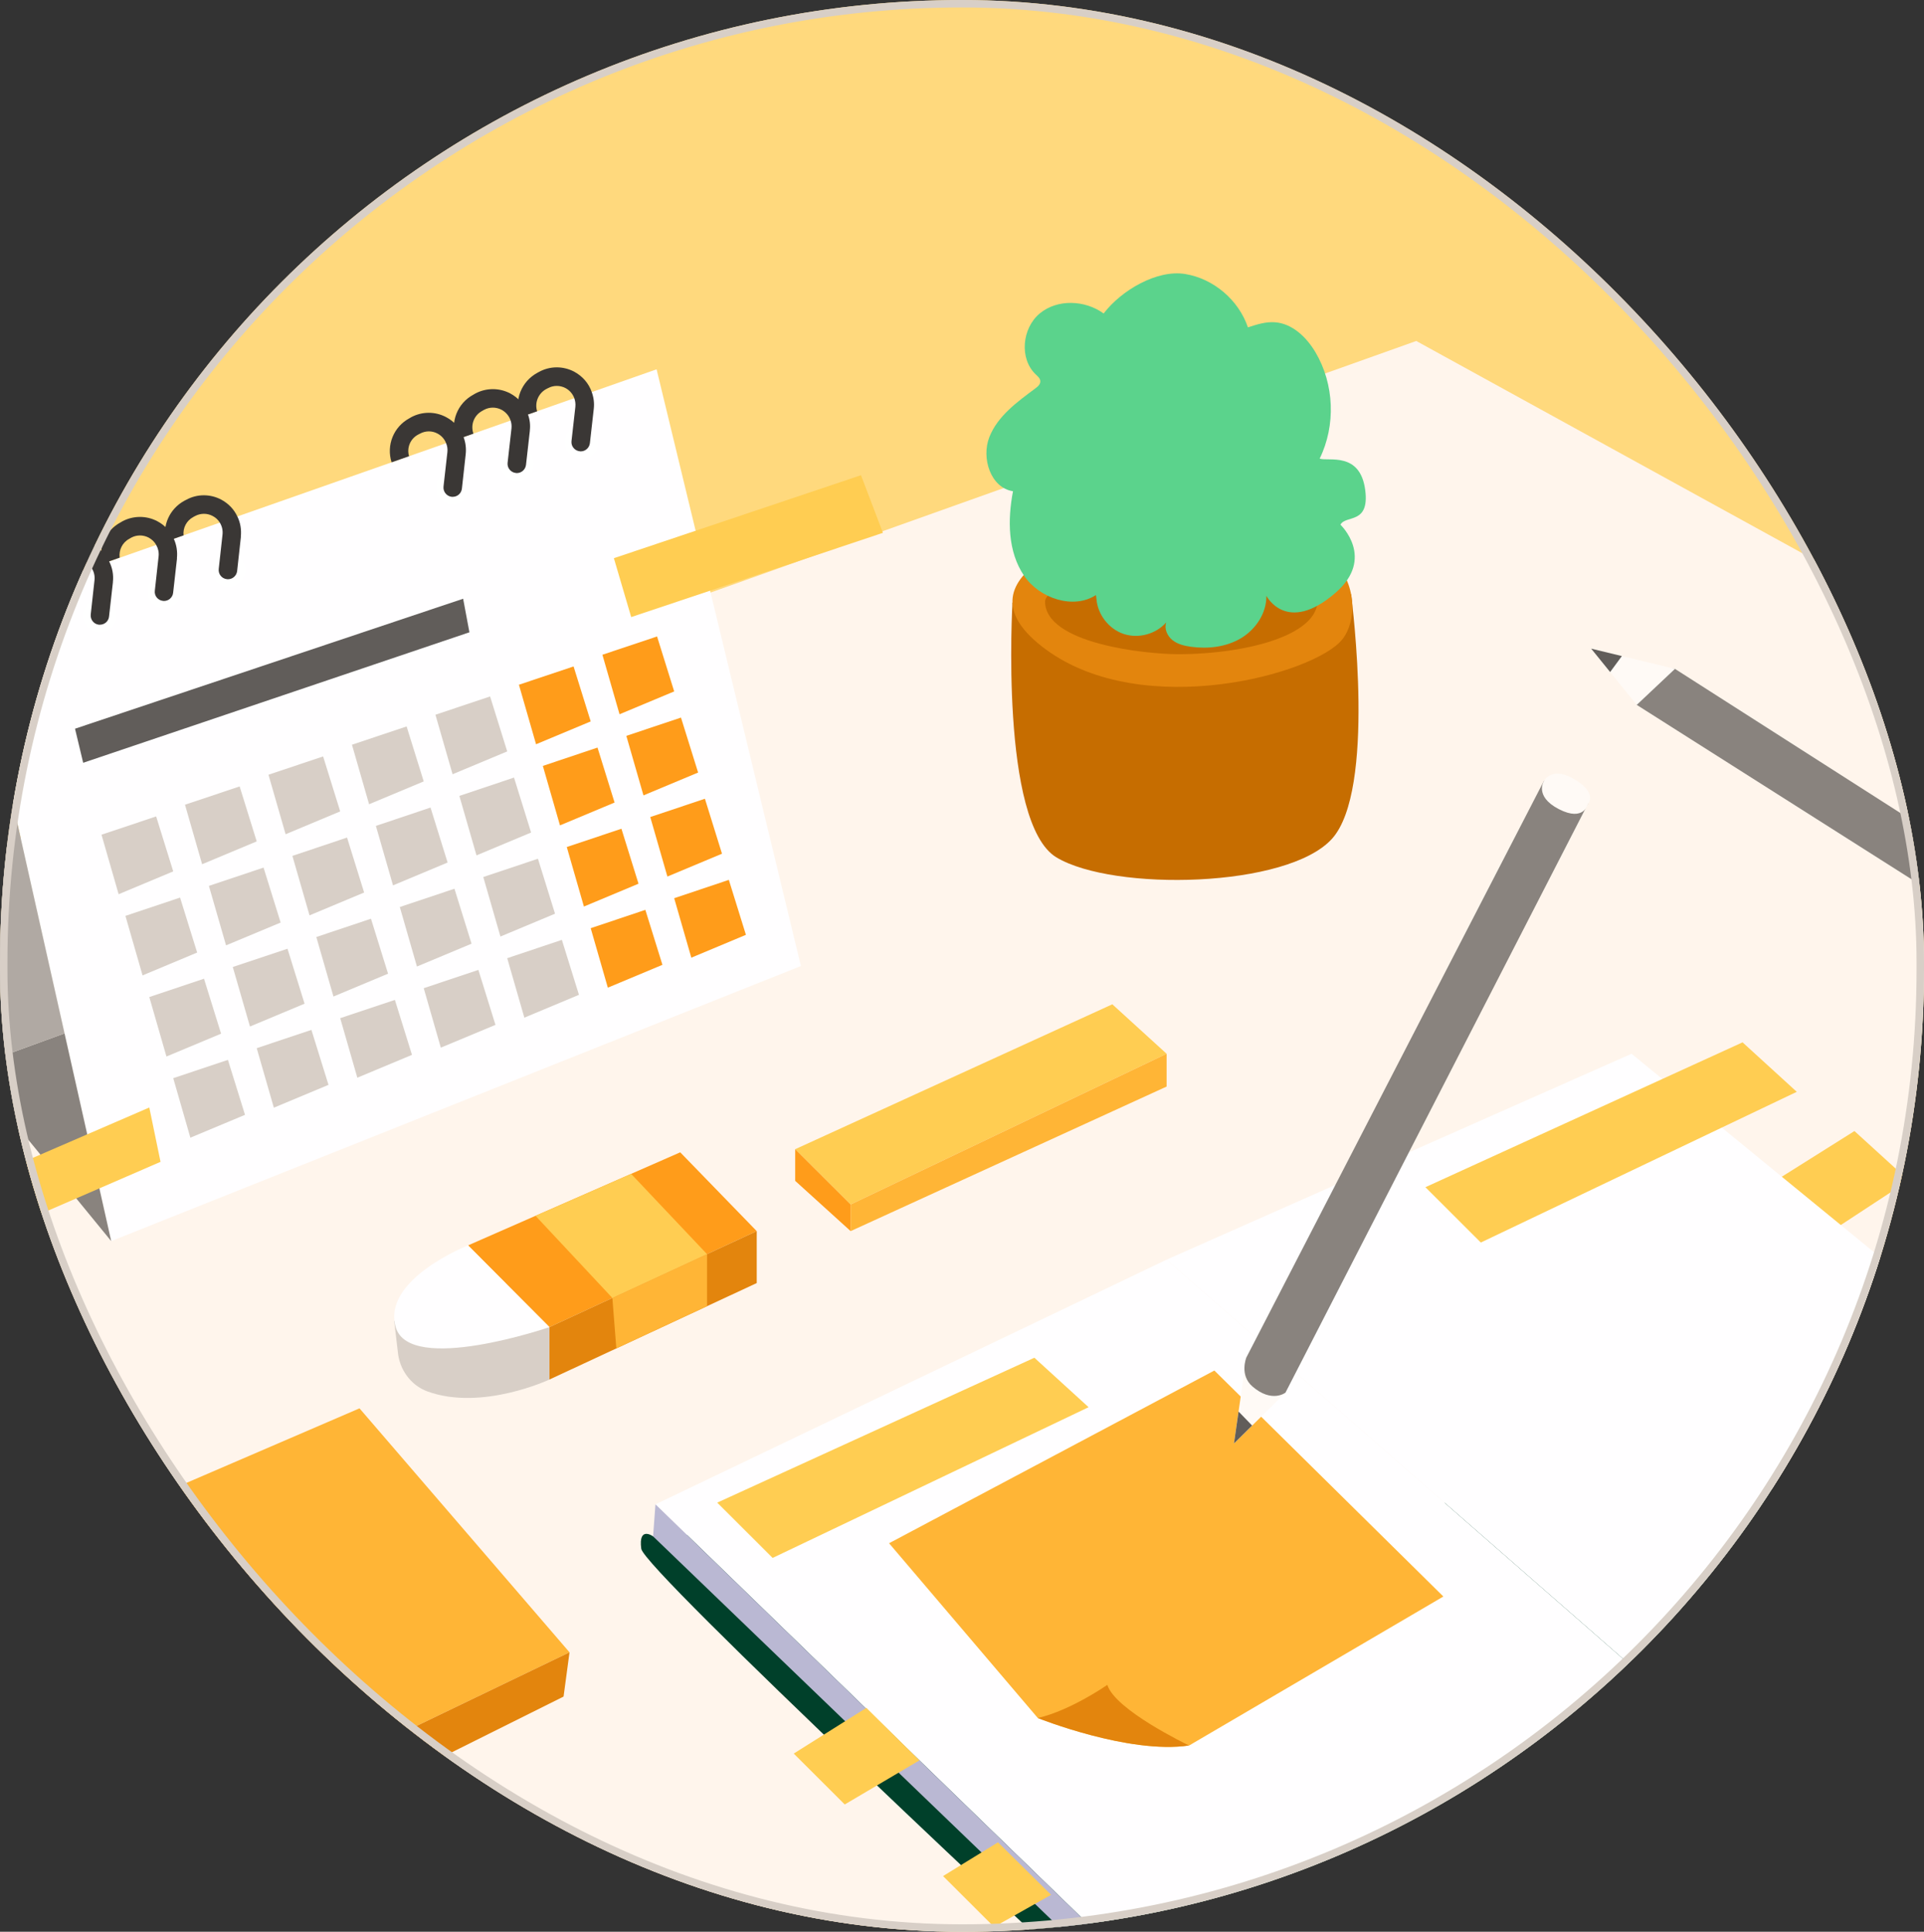 <svg width="258" height="259" viewBox="0 0 258 259" fill="none" xmlns="http://www.w3.org/2000/svg">
<rect x="0" y="0" width="258" height="259" fill="#333333" stroke="none"/>
<g clip-path="url(#clip0_11634_5946)">
<rect width="258" height="259" rx="129" fill="#FFD97D"/>
<path d="M-29.208 123.825L189.914 45.716L287.208 99.201V281.22H-29.208V123.825Z" fill="#FFF5EC"/>
<path d="M87.577 205.988C87.577 205.988 85.578 204.54 85.989 207.646C86.362 210.467 142.052 262.498 152.298 272.053C153.26 272.948 154.684 273.12 155.829 272.478L284.588 200.398C284.607 197.494 282.987 197.704 282.987 197.704L87.577 205.995V205.988Z" fill="#00402A"/>
<path d="M156.437 168.887L223.43 227.461L154.576 266.354L87.894 201.694L156.437 168.887Z" fill="#FFFEFF"/>
<path d="M87.894 201.694L87.577 205.988L153.912 269.823L154.576 266.354L87.894 201.694Z" fill="#BAB8D3"/>
<path d="M153.912 269.823L282.987 197.704V193.816L154.576 266.354L153.912 269.823Z" fill="#D8CFC7"/>
<path d="M282.986 193.816L223.43 227.461L156.437 168.887L218.785 141.283L282.986 193.816Z" fill="#FFFEFF"/>
<path d="M238.934 157.769L246.845 164.243L255.951 158.271L248.674 151.645L238.934 157.769Z" fill="#FFCD52"/>
<path d="M106.436 235.11L113.277 241.933L123.295 236.019L116.175 228.98L106.436 235.11Z" fill="#FFCD52"/>
<path d="M126.459 251.533L133.3 258.356L140.945 254.048L133.825 247.009L126.459 251.533Z" fill="#FFCD52"/>
<path d="M96.178 201.465L103.607 208.879L145.976 188.67L138.705 182.038L96.178 201.465Z" fill="#FFCD52"/>
<path d="M191.142 159.173L198.572 166.593L240.94 146.385L233.669 139.752L191.142 159.173Z" fill="#FFCD52"/>
<path d="M193.553 214.05L159.462 234.024H159.449C151.38 235.237 139.167 230.345 139.167 230.345L119.219 206.909L162.841 183.753L193.553 214.056V214.05Z" fill="#FFB536"/>
<path d="M159.449 234.024C151.381 235.237 139.167 230.345 139.167 230.345C143.647 229.291 148.488 225.898 148.488 225.898C149.539 229.265 159.158 233.884 159.449 234.03V234.024Z" fill="#E3850D"/>
<path d="M2.865 208.351L28.811 244.424L76.37 221.534L48.208 188.823L2.865 208.351Z" fill="#FFB536"/>
<path d="M3.302 217.252L29.115 250.63L28.811 244.424L2.865 208.351L3.302 217.252Z" fill="#26BF64"/>
<path d="M76.37 221.534L75.572 227.468L29.115 250.63L28.811 244.424L76.37 221.534Z" fill="#E3850D"/>
<path d="M165.474 193.53L172.385 186.72L167.119 182.038L165.474 193.53Z" fill="#FFFAF6"/>
<path d="M167.119 182.038C167.119 182.038 166.189 184.369 167.942 185.887C170.562 188.149 172.378 186.713 172.378 186.713L212.943 107.752L207.058 104.646L167.113 182.038H167.119Z" fill="#89837E"/>
<path d="M207.071 104.646C207.071 104.646 205.628 106.717 209.032 108.483C212.437 110.243 212.956 107.759 212.956 107.759C212.956 107.759 214.196 106.444 211.406 104.652C208.172 102.568 207.071 104.652 207.071 104.652V104.646Z" fill="#FFFAF6"/>
<path d="M166.088 189.254L167.904 191.129L165.474 193.53L166.088 189.254Z" fill="#615D5A"/>
<path d="M73.68 184.96C73.68 184.96 64.605 189.216 57.315 186.554C55.062 185.729 53.543 183.594 53.34 181.193L52.859 177.12L67.795 172.032L73.68 177.94V184.966V184.96Z" fill="#D8CFC7"/>
<path d="M62.764 166.975L73.68 177.934L101.474 165.062L91.216 154.497L62.764 166.975Z" fill="#FF9C1A"/>
<path d="M73.68 177.934V184.96L101.475 172.025V165.062L73.68 177.934Z" fill="#E3850D"/>
<path d="M62.764 166.975C62.764 166.975 51.202 171.511 53.062 177.934C54.923 184.356 73.68 177.934 73.68 177.934L62.764 166.975Z" fill="#FFFEFF"/>
<path d="M71.813 163.01L82.116 174.026L94.811 168.15L84.635 157.388L71.813 163.01Z" fill="#FFCD52"/>
<path d="M82.647 180.786L82.116 174.026L94.811 168.15V175.126L82.647 180.786Z" fill="#FFB536"/>
<path d="M106.632 154.078L114.068 161.492L156.437 141.283L149.159 134.651L106.632 154.078Z" fill="#FFCD52"/>
<path d="M114.068 161.492V165.062L156.437 145.68V141.283L114.068 161.492Z" fill="#FFB536"/>
<path d="M106.632 154.078V158.322L114.068 165.062V161.492L106.632 154.078Z" fill="#FF9C1A"/>
<path d="M224.607 89.678C224.607 89.678 222.556 89.291 220.772 91.286C219.386 92.836 219.481 94.507 219.481 94.507L260.109 120.287L263.735 114.696L224.607 89.678Z" fill="#89837E"/>
<path d="M213.367 86.966L219.481 94.507L224.607 89.678L213.367 86.966Z" fill="#FFFAF6"/>
<path d="M263.742 114.696C263.742 114.696 261.818 113.057 259.755 116.303C257.692 119.543 260.109 120.293 260.109 120.293C260.109 120.293 261.299 121.653 263.337 119.035C265.704 115.999 263.735 114.703 263.735 114.703L263.742 114.696Z" fill="#F3D46D"/>
<path d="M215.912 90.104L217.487 87.963L213.367 86.966L215.912 90.104Z" fill="#615D5A"/>
<path d="M135.768 80.79C135.768 80.79 134.028 110.389 141.679 114.963C149.33 119.537 172.65 119.073 178.618 112.454C184.516 105.91 181.327 80.981 181.181 79.679L135.775 80.797L135.768 80.79Z" fill="#C66D00"/>
<path d="M151.994 70.34C146.957 71.128 126.965 77.322 140.242 87.073C153.336 96.692 176.346 90.364 180.017 85.701C183.687 81.038 181.358 65.728 151.994 70.34Z" fill="#E3850D"/>
<path d="M157.975 87.709C153.659 87.709 140.141 86.311 140.141 80.644C140.141 78.865 147.552 75.479 152.671 74.679C156.064 74.145 159.209 73.878 162.012 73.878C169.549 73.878 175.296 75.657 176.479 79.285C178.295 84.875 167.531 87.709 157.975 87.709Z" fill="#C66D00"/>
<path d="M179.751 70.346C180.447 69.018 183.662 70.346 183.073 65.728C182.402 60.499 178.118 61.897 176.96 61.49C179.143 57.043 178.928 51.497 176.403 47.24C175.201 45.208 173.283 43.359 170.929 43.206C169.708 43.124 168.505 43.511 167.341 43.892C166.1 40.227 162.746 37.368 158.937 36.739C155.133 36.11 150.336 38.95 147.995 42.031C145.501 40.221 141.787 40.062 139.42 42.031C137.053 44.001 136.654 48.092 138.895 50.207C139.16 50.461 139.483 50.728 139.502 51.097C139.527 51.516 139.16 51.84 138.819 52.088C136.389 53.892 133.775 55.785 132.667 58.606C131.56 61.427 132.845 65.41 135.838 65.861C135.104 69.711 135.129 73.98 137.338 77.214C139.42 80.257 143.951 81.737 146.957 79.787C146.982 79.926 147.014 80.104 147.033 80.32C147.197 82.41 148.697 84.335 150.678 84.996C152.659 85.657 155.007 85.022 156.386 83.446C156.089 84.291 156.519 85.263 157.222 85.822C157.918 86.381 158.829 86.597 159.715 86.718C162 87.029 164.43 86.749 166.411 85.568C168.391 84.386 169.853 82.201 169.815 79.882C169.815 79.882 172.524 85.168 179.093 79.475C184.478 74.806 179.745 70.346 179.745 70.346H179.751Z" fill="#5BD38C"/>
<path d="M-4.077 81.845L14.914 166.403L107.398 129.518L88.046 49.515L-4.077 81.845Z" fill="#FFFEFF"/>
<path d="M14.914 166.403L-4.077 143.196L8.655 138.552L14.914 166.403Z" fill="#89837E"/>
<path d="M-4.077 81.845V143.196L8.655 138.552L-4.077 81.845Z" fill="#B0A9A3"/>
<path d="M15.636 82.525C15.636 83.764 14.636 84.774 13.395 84.774C12.155 84.774 11.155 83.77 11.155 82.525C11.155 81.28 12.155 80.276 13.395 80.276C14.636 80.276 15.636 81.28 15.636 82.525Z" fill="white"/>
<path d="M24.268 79.336C24.268 80.574 23.268 81.585 22.027 81.585C20.787 81.585 19.787 80.581 19.787 79.336C19.787 78.09 20.787 77.087 22.027 77.087C23.268 77.087 24.268 78.09 24.268 79.336Z" fill="white"/>
<path d="M32.9 76.42C32.9 77.659 31.9 78.669 30.659 78.669C29.419 78.669 28.419 77.665 28.419 76.42C28.419 75.174 29.419 74.171 30.659 74.171C31.9 74.171 32.9 75.181 32.9 76.42Z" fill="white"/>
<path d="M15.142 78.052L14.623 82.652C14.56 83.3 14.016 83.757 13.395 83.757H13.256C12.573 83.681 12.092 83.058 12.168 82.379L12.674 77.779C12.737 77.169 12.585 76.585 12.25 76.115C12.041 75.765 11.718 75.479 11.345 75.282C10.605 74.882 9.725 74.895 8.991 75.295L8.757 75.422C7.864 75.892 7.383 76.839 7.447 77.798L5.055 78.643C4.612 76.502 5.599 74.304 7.58 73.237L7.826 73.097C9.276 72.316 11.035 72.303 12.497 73.084C13.465 73.58 14.193 74.368 14.642 75.282C15.066 76.115 15.25 77.074 15.136 78.052H15.142Z" fill="#3A3735"/>
<path d="M23.736 74.87L23.217 79.469C23.154 80.104 22.61 80.574 21.989 80.574C21.939 80.574 21.901 80.575 21.85 80.562C21.167 80.486 20.673 79.876 20.762 79.196L21.268 74.596C21.331 74.05 21.205 73.516 20.945 73.065C20.724 72.652 20.376 72.322 19.939 72.081C19.199 71.693 18.319 71.693 17.585 72.093L17.351 72.233C16.408 72.728 15.914 73.751 16.047 74.768L13.68 75.6C13.149 73.415 14.149 71.121 16.167 70.041L16.401 69.901C17.863 69.12 19.623 69.107 21.084 69.876C22.103 70.41 22.856 71.242 23.299 72.227C23.673 73.034 23.818 73.929 23.723 74.863L23.736 74.87Z" fill="#3A3735"/>
<path d="M32.305 71.96L31.799 76.559C31.723 77.195 31.191 77.665 30.558 77.665C30.52 77.665 30.47 77.665 30.419 77.652C29.735 77.576 29.254 76.966 29.33 76.286L29.837 71.687C29.9 71.102 29.773 70.543 29.476 70.073C29.254 69.698 28.919 69.387 28.508 69.177C27.78 68.79 26.9 68.79 26.154 69.19L25.919 69.317C25.002 69.813 24.508 70.785 24.616 71.782L22.224 72.614C21.755 70.435 22.742 68.212 24.736 67.132L24.983 67.005C26.432 66.21 28.191 66.21 29.653 66.979C30.634 67.5 31.387 68.294 31.824 69.241C32.235 70.06 32.393 71.007 32.292 71.966L32.305 71.96Z" fill="#3A3735"/>
<path d="M62.947 65.378C62.947 66.617 61.947 67.627 60.707 67.627C59.466 67.627 58.467 66.623 58.467 65.378C58.467 64.133 59.466 63.129 60.707 63.129C61.947 63.129 62.947 64.133 62.947 65.378Z" fill="white"/>
<path d="M71.579 62.189C71.579 63.428 70.579 64.438 69.339 64.438C68.098 64.438 67.099 63.434 67.099 62.189C67.099 60.944 68.098 59.94 69.339 59.94C70.579 59.94 71.579 60.944 71.579 62.189Z" fill="white"/>
<path d="M80.211 59.273C80.211 60.512 79.211 61.522 77.971 61.522C76.73 61.522 75.731 60.518 75.731 59.273C75.731 58.028 76.73 57.024 77.971 57.024C79.211 57.024 80.211 58.028 80.211 59.273Z" fill="white"/>
<path d="M62.447 60.918L61.941 65.505C61.865 66.153 61.333 66.611 60.713 66.611H60.574C59.89 66.534 59.397 65.912 59.473 65.232L59.992 60.633C60.042 60.207 59.979 59.8 59.821 59.425C59.612 58.879 59.213 58.415 58.669 58.13C57.929 57.729 57.049 57.742 56.315 58.142L56.068 58.269C55.017 58.828 54.518 60.035 54.853 61.166L52.511 61.986C51.784 59.699 52.771 57.221 54.904 56.077L55.138 55.938C56.6 55.156 58.346 55.144 59.821 55.925C60.935 56.509 61.764 57.469 62.162 58.6C62.434 59.324 62.536 60.105 62.447 60.912V60.918Z" fill="#3A3735"/>
<path d="M71.054 57.723L70.535 62.322C70.459 62.958 69.927 63.428 69.307 63.428C69.257 63.428 69.206 63.428 69.168 63.415C68.484 63.339 67.991 62.729 68.067 62.049L68.586 57.45C68.624 57.075 68.586 56.719 68.472 56.382C68.276 55.773 67.839 55.252 67.257 54.94C66.516 54.553 65.637 54.553 64.903 54.953L64.656 55.093C63.567 55.677 63.074 56.961 63.479 58.13V58.142L61.15 58.962L61.137 58.936C60.333 56.611 61.321 54.064 63.491 52.907L63.725 52.768C65.187 51.986 66.934 51.974 68.409 52.742C69.573 53.365 70.415 54.368 70.801 55.576C71.047 56.249 71.136 56.98 71.047 57.729L71.054 57.723Z" fill="#3A3735"/>
<path d="M79.622 54.813L79.103 59.413C79.028 60.048 78.496 60.518 77.876 60.518C77.825 60.518 77.775 60.518 77.737 60.505C77.053 60.429 76.559 59.819 76.635 59.14L77.154 54.54C77.192 54.127 77.142 53.746 77.009 53.384C76.8 52.812 76.389 52.329 75.832 52.031C75.091 51.643 74.212 51.643 73.478 52.043L73.231 52.17C72.18 52.755 71.668 53.987 72.028 55.144L69.687 55.963C68.921 53.638 69.921 51.141 72.066 49.979L72.3 49.852C73.762 49.057 75.509 49.057 76.984 49.826C78.123 50.436 78.952 51.408 79.35 52.564C79.61 53.276 79.711 54.032 79.622 54.813Z" fill="#3A3735"/>
<path d="M82.318 74.838L84.641 82.734L118.397 71.439L115.454 63.714L82.318 74.838Z" fill="#FFCD52"/>
<path d="M20.021 148.488L21.527 155.774L-11.133 169.935L-12.064 162.362L20.021 148.488Z" fill="#FFCD52"/>
<path d="M10.06 97.702L62.105 80.276L62.947 84.774L11.155 102.27L10.06 97.702Z" fill="#615D5A"/>
<path d="M13.611 111.914L15.908 119.893L23.23 116.831L20.939 109.461L13.611 111.914Z" fill="#D8CFC7"/>
<path d="M24.806 107.892L27.103 115.871L34.425 112.809L32.134 105.44L24.806 107.892Z" fill="#D8CFC7"/>
<path d="M36.001 103.871L38.298 111.85L45.62 108.788L43.329 101.419L36.001 103.871Z" fill="#D8CFC7"/>
<path d="M47.196 99.849L49.493 107.829L56.821 104.767L54.524 97.397L47.196 99.849Z" fill="#D8CFC7"/>
<path d="M58.391 95.828L60.688 103.807L68.016 100.745L65.719 93.376L58.391 95.828Z" fill="#D8CFC7"/>
<path d="M69.585 91.806L71.883 99.786L79.211 96.724L76.914 89.354L69.585 91.806Z" fill="#FF9C1A"/>
<path d="M80.781 87.785L83.078 95.764L90.406 92.702L88.109 85.333L80.781 87.785Z" fill="#FF9C1A"/>
<path d="M16.819 122.796L19.116 130.776L26.438 127.713L24.147 120.344L16.819 122.796Z" fill="#D8CFC7"/>
<path d="M28.014 118.775L30.311 126.748L37.633 123.692L35.342 116.323L28.014 118.775Z" fill="#D8CFC7"/>
<path d="M39.209 114.753L41.506 122.726L48.828 119.664L46.537 112.295L39.209 114.753Z" fill="#D8CFC7"/>
<path d="M50.404 110.732L52.701 118.705L60.023 115.643L57.732 108.273L50.404 110.732Z" fill="#D8CFC7"/>
<path d="M61.599 106.711L63.896 114.684L71.218 111.621L68.927 104.252L61.599 106.711Z" fill="#D8CFC7"/>
<path d="M72.794 102.689L75.091 110.662L82.413 107.6L80.122 100.23L72.794 102.689Z" fill="#FF9C1A"/>
<path d="M83.989 98.661L86.286 106.641L93.615 103.579L91.317 96.209L83.989 98.661Z" fill="#FF9C1A"/>
<path d="M20.021 133.679L22.319 141.652L29.647 138.59L27.356 131.22L20.021 133.679Z" fill="#D8CFC7"/>
<path d="M31.216 129.651L33.52 137.63L40.842 134.568L38.551 127.199L31.216 129.651Z" fill="#D8CFC7"/>
<path d="M42.418 125.63L44.715 133.609L52.037 130.547L49.746 123.177L42.418 125.63Z" fill="#D8CFC7"/>
<path d="M53.613 121.608L55.91 129.587L63.232 126.525L60.941 119.156L53.613 121.608Z" fill="#D8CFC7"/>
<path d="M64.808 117.587L67.105 125.566L74.427 122.504L72.136 115.135L64.808 117.587Z" fill="#D8CFC7"/>
<path d="M76.003 113.565L78.3 121.545L85.622 118.483L83.331 111.113L76.003 113.565Z" fill="#FF9C1A"/>
<path d="M87.198 109.544L89.495 117.523L96.817 114.461L94.526 107.092L87.198 109.544Z" fill="#FF9C1A"/>
<path d="M23.23 144.555L25.527 152.534L32.855 149.472L30.564 142.103L23.23 144.555Z" fill="#D8CFC7"/>
<path d="M34.425 140.534L36.722 148.513L44.05 145.451L41.759 138.081L34.425 140.534Z" fill="#D8CFC7"/>
<path d="M45.62 136.512L47.917 144.492L55.245 141.429L52.954 134.06L45.62 136.512Z" fill="#D8CFC7"/>
<path d="M56.821 132.491L59.112 140.464L66.44 137.408L64.149 130.039L56.821 132.491Z" fill="#D8CFC7"/>
<path d="M68.016 128.469L70.313 136.442L77.635 133.38L75.344 126.011L68.016 128.469Z" fill="#D8CFC7"/>
<path d="M79.211 124.448L81.508 132.421L88.83 129.359L86.539 121.989L79.211 124.448Z" fill="#FF9C1A"/>
<path d="M90.406 120.427L92.703 128.4L100.025 125.337L97.734 117.968L90.406 120.427Z" fill="#FF9C1A"/>
</g>
<rect x="0.5" y="0.5" width="257" height="258" rx="128.5" stroke="#D8CFC7"/>
<defs>
<clipPath id="clip0_11634_5946">
<rect width="258" height="259" rx="129" fill="white"/>
</clipPath>
</defs>
</svg>
